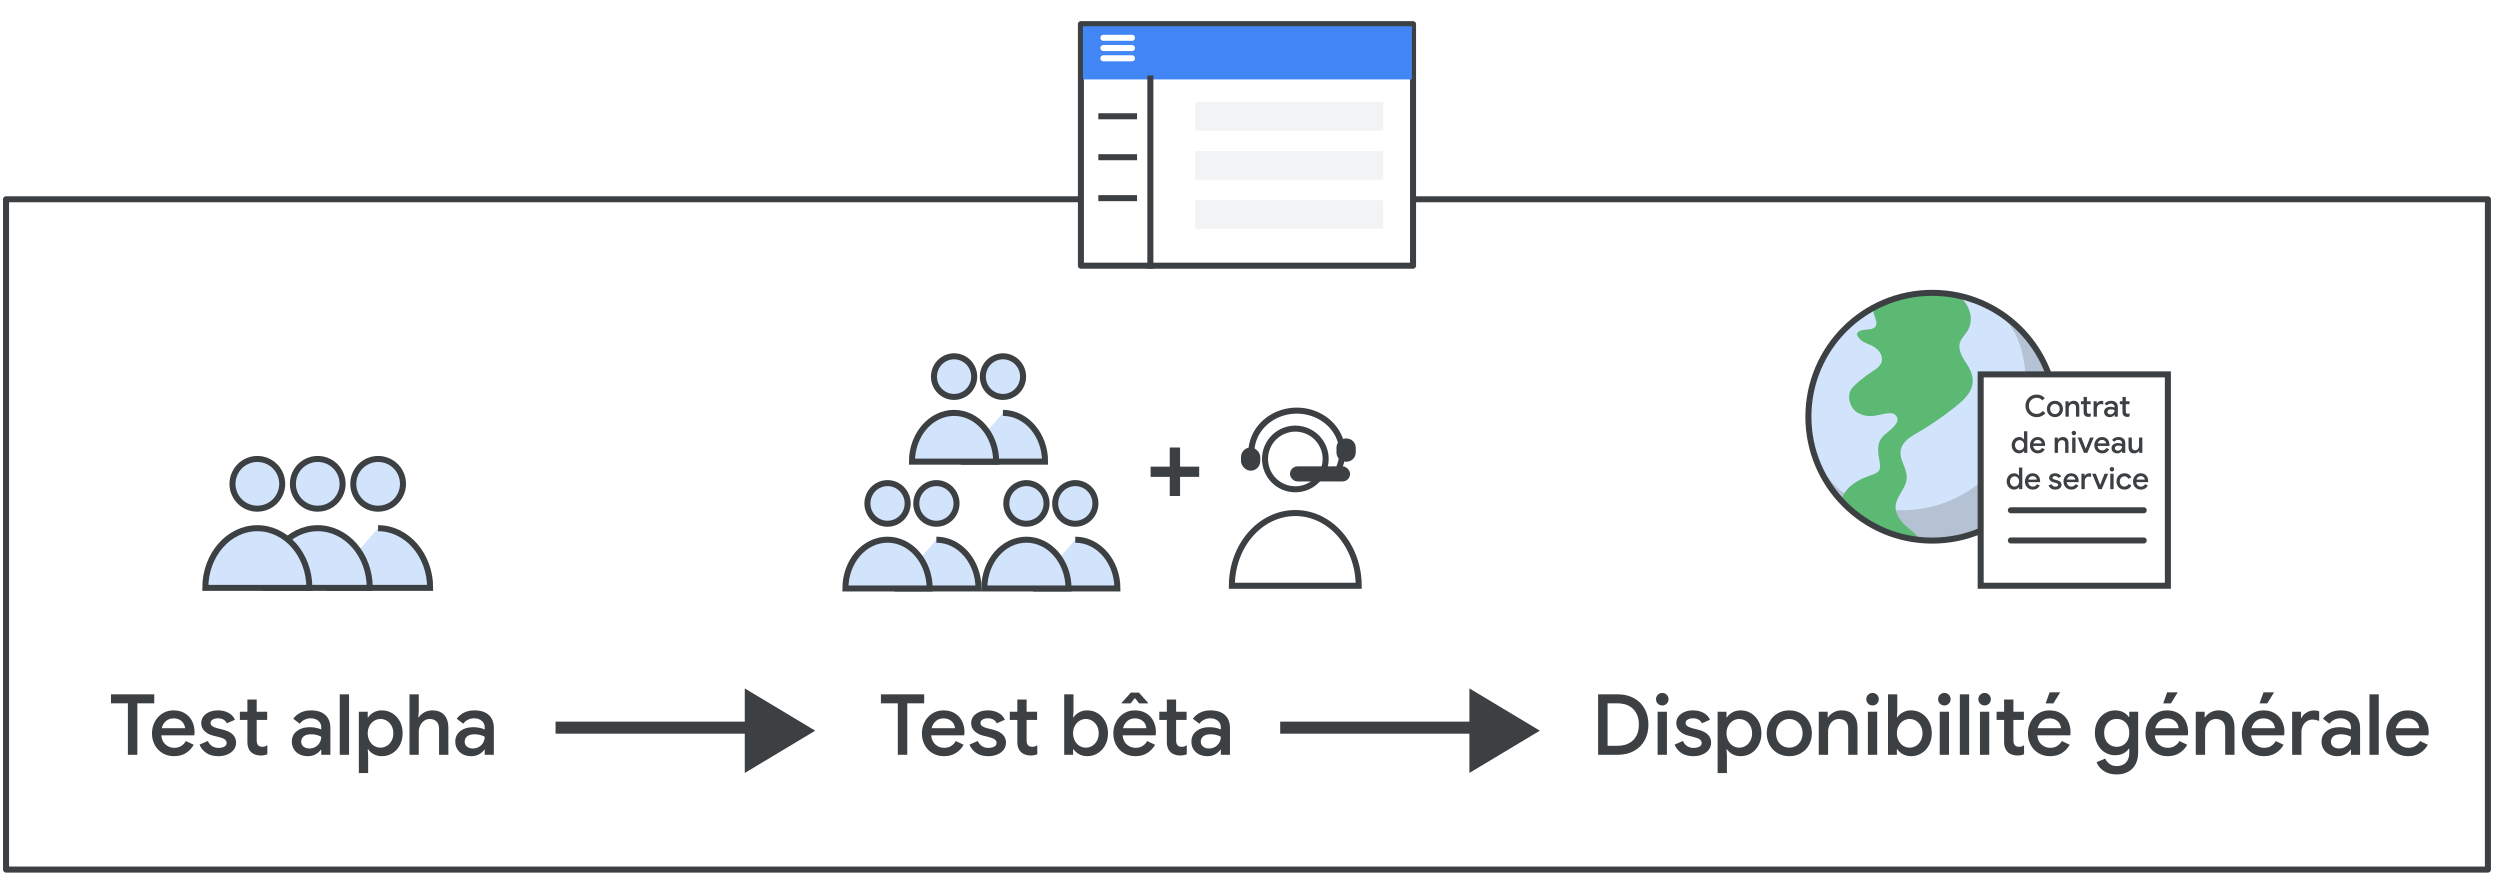 <?xml version="1.0" encoding="UTF-8"?>
<svg width="414px" height="146px" viewBox="0 0 414 146" version="1.1" xmlns="http://www.w3.org/2000/svg" xmlns:xlink="http://www.w3.org/1999/xlink">
    <title>feature-release-phases-editable-text-copy</title>
    <defs>
        <filter x="-15.5%" y="-21.2%" width="130.9%" height="142.5%" filterUnits="objectBoundingBox" id="filter-1">
            <feOffset dx="0" dy="1" in="SourceAlpha" result="shadowOffsetOuter1"></feOffset>
            <feGaussianBlur stdDeviation="1.5" in="shadowOffsetOuter1" result="shadowBlurOuter1"></feGaussianBlur>
            <feColorMatrix values="0 0 0 0 0   0 0 0 0 0   0 0 0 0 0  0 0 0 0.5 0" type="matrix" in="shadowBlurOuter1" result="shadowMatrixOuter1"></feColorMatrix>
            <feMerge>
                <feMergeNode in="shadowMatrixOuter1"></feMergeNode>
                <feMergeNode in="SourceGraphic"></feMergeNode>
            </feMerge>
        </filter>
    </defs>
    <g id="feature-release-phases-editable-text-copy" stroke="none" stroke-width="1" fill="none" fill-rule="evenodd">
        <rect id="Rectangle" stroke="#3C4043" fill="#FFFFFF" stroke-linejoin="round" x="1" y="33" width="411" height="111"></rect>
        <g id="Group-11" transform="translate(93, 114)">
            <g id="Group-3" transform="translate(-0, 0)">
                <line x1="3.94514668e-16" y1="6.5" x2="33.444" y2="6.5" id="Line-5" stroke="#3C4043" stroke-width="2" stroke-linecap="square"></line>
                <polygon id="Triangle" fill="#3C4043" points="30.333 0 42 7 30.333 14"></polygon>
            </g>
            <line x1="120" y1="6.5" x2="153.444" y2="6.5" id="Line-5" stroke="#3C4043" stroke-width="2" stroke-linecap="square"></line>
            <polygon id="Triangle" fill="#3C4043" points="150.333 0 162 7 150.333 14"></polygon>
        </g>
        <g id="Group-12" transform="translate(34, 76)" fill="#D2E3FC" fill-rule="nonzero" stroke="#3C4043">
            <g id="Icons/users" transform="translate(10, 0)">
                <path d="M8.62,8.24 C10.287,8.24 11.79,7.235 12.427,5.694 C13.064,4.154 12.71,2.381 11.53,1.203 C10.349,0.026 8.576,-0.324 7.036,0.317 C5.497,0.957 4.496,2.463 4.5,4.13 C4.5,5.222 4.934,6.269 5.707,7.04 C6.48,7.811 7.528,8.243 8.62,8.24 Z" id="Path" stroke-linecap="round" stroke-linejoin="round"></path>
                <path d="M18.62,8.24 C20.287,8.24 21.79,7.235 22.427,5.694 C23.064,4.154 22.71,2.381 21.53,1.203 C20.349,0.026 18.576,-0.324 17.036,0.317 C15.497,0.957 14.496,2.463 14.5,4.13 C14.5,5.222 14.934,6.269 15.707,7.04 C16.48,7.811 17.528,8.243 18.62,8.24 Z" id="Path" stroke-linecap="round" stroke-linejoin="round"></path>
                <path d="M18.62,11.47 C16.217,11.47 14.044,12.599 12.48,14.418 C10.947,16.202 10,18.651 10,21.35 C12.227,21.35 13.897,21.35 15.01,21.35 C17.726,21.35 21.799,21.35 27.23,21.35" id="Path" transform="translate(18.615, 16.41) scale(-1, 1) translate(-18.615, -16.41) "></path>
                <path d="M8.62,11.47 C3.86,11.47 0,15.9 0,21.35 L17.23,21.35 C17.23,15.9 13.37,11.47 8.62,11.47 Z" id="Path"></path>
            </g>
            <g id="Group-7">
                <path d="M8.62,8.24 C10.287,8.24 11.79,7.235 12.427,5.694 C13.064,4.154 12.71,2.381 11.53,1.203 C10.349,0.026 8.576,-0.324 7.036,0.317 C5.497,0.957 4.496,2.463 4.5,4.13 C4.5,5.222 4.934,6.269 5.707,7.04 C6.48,7.811 7.528,8.243 8.62,8.24 Z" id="Path" stroke-linecap="round" stroke-linejoin="round"></path>
                <path d="M8.62,11.47 C3.86,11.47 0,15.9 0,21.35 L17.23,21.35 C17.23,15.9 13.37,11.47 8.62,11.47 Z" id="Path"></path>
            </g>
        </g>
        <g id="Group-9" transform="translate(204, 68)">
            <path d="M10.506,13.024 C12.538,13.024 14.37,11.799 15.146,9.922 C15.923,8.044 15.491,5.883 14.052,4.449 C12.614,3.014 10.452,2.587 8.576,3.368 C6.7,4.149 5.48,5.983 5.485,8.015 C5.485,9.346 6.014,10.622 6.956,11.561 C7.898,12.501 9.175,13.027 10.506,13.024 Z" id="Path" stroke="#3C4043" stroke-linecap="round" stroke-linejoin="round" fill-rule="nonzero"></path>
            <path d="M10.506,16.96 C4.705,16.96 0,22.358 0,29 L21,29 C21,22.358 16.295,16.96 10.506,16.96 Z" id="Path" stroke="#3C4043" fill-rule="nonzero"></path>
            <g id="Group-2" transform="translate(1.506, 0)">
                <path d="M16.205,9.565 C17.369,6.977 16.722,3.999 14.564,2.021 C12.407,0.043 9.166,-0.545 6.353,0.532 C3.54,1.608 1.711,4.137 1.718,6.937" id="Path-Copy" stroke="#3C4043" stroke-linecap="round" stroke-linejoin="round" fill-rule="nonzero"></path>
                <rect id="Rectangle" fill="#3C4043" x="0" y="6.105" width="3.195" height="3.845" rx="1.598"></rect>
                <path d="M17.34,4.614 L17.476,4.614 C18.321,4.614 19.006,5.299 19.006,6.144 L19.006,6.928 C19.006,7.773 18.321,8.458 17.476,8.458 L17.34,8.458 C16.495,8.458 15.81,7.773 15.81,6.928 L15.81,6.144 C15.81,5.299 16.495,4.614 17.34,4.614 Z" id="Combined-Shape" fill="#3C4043"></path>
                <rect id="Rectangle" fill="#3C4043" x="8.116" y="9.227" width="9.953" height="2.5" rx="1.25"></rect>
            </g>
        </g>
        <polygon id="+" fill="#3C4043" fill-rule="nonzero" points="195.419 82.136 195.419 78.968 198.587 78.968 198.587 77.276 195.419 77.276 195.419 74.108 193.709 74.108 193.709 77.276 190.541 77.276 190.541 78.968 193.709 78.968 193.709 82.136"></polygon>
        <g id="Group-4" transform="translate(140, 59)" fill="#D2E3FC" fill-rule="nonzero" stroke="#3C4043">
            <g id="Icons/users" transform="translate(0, 21)">
                <path d="M6.977,6.734 C8.327,6.734 9.543,5.913 10.059,4.654 C10.575,3.395 10.288,1.946 9.333,0.983 C8.377,0.021 6.941,-0.265 5.695,0.259 C4.45,0.783 3.639,2.013 3.642,3.375 C3.642,4.268 3.994,5.123 4.62,5.754 C5.245,6.384 6.094,6.737 6.977,6.734 Z" id="Path" stroke-linecap="round" stroke-linejoin="round"></path>
                <path d="M15.072,6.734 C16.421,6.734 17.638,5.913 18.153,4.654 C18.669,3.395 18.382,1.946 17.427,0.983 C16.471,0.021 15.036,-0.265 13.79,0.259 C12.544,0.783 11.733,2.013 11.737,3.375 C11.737,4.268 12.088,5.123 12.714,5.754 C13.34,6.384 14.188,6.737 15.072,6.734 Z" id="Path" stroke-linecap="round" stroke-linejoin="round"></path>
                <path d="M15.072,9.374 C13.127,9.374 11.367,10.297 10.102,11.784 C8.861,13.242 8.094,15.243 8.094,17.449 C9.897,17.449 11.248,17.449 12.15,17.449 C14.348,17.449 17.645,17.449 22.041,17.449" id="Path" transform="translate(15.068, 13.412) scale(-1, 1) translate(-15.068, -13.412) "></path>
                <path d="M6.977,9.374 C3.124,9.374 0,12.995 0,17.449 L13.947,17.449 C13.947,12.995 10.822,9.374 6.977,9.374 Z" id="Path"></path>
            </g>
            <g id="Icons/users" transform="translate(11.02, 0)">
                <path d="M6.977,6.734 C8.327,6.734 9.543,5.913 10.059,4.654 C10.575,3.395 10.288,1.946 9.333,0.983 C8.377,0.021 6.941,-0.265 5.695,0.259 C4.45,0.783 3.639,2.013 3.642,3.375 C3.642,4.268 3.994,5.123 4.62,5.754 C5.245,6.384 6.094,6.737 6.977,6.734 Z" id="Path" stroke-linecap="round" stroke-linejoin="round"></path>
                <path d="M15.072,6.734 C16.421,6.734 17.638,5.913 18.153,4.654 C18.669,3.395 18.382,1.946 17.427,0.983 C16.471,0.021 15.036,-0.265 13.79,0.259 C12.544,0.783 11.733,2.013 11.737,3.375 C11.737,4.268 12.088,5.123 12.714,5.754 C13.34,6.384 14.188,6.737 15.072,6.734 Z" id="Path" stroke-linecap="round" stroke-linejoin="round"></path>
                <path d="M15.072,9.374 C13.127,9.374 11.367,10.297 10.102,11.784 C8.861,13.242 8.094,15.243 8.094,17.449 C9.897,17.449 11.248,17.449 12.15,17.449 C14.348,17.449 17.645,17.449 22.041,17.449" id="Path" transform="translate(15.068, 13.412) scale(-1, 1) translate(-15.068, -13.412) "></path>
                <path d="M6.977,9.374 C3.124,9.374 0,12.995 0,17.449 L13.947,17.449 C13.947,12.995 10.822,9.374 6.977,9.374 Z" id="Path"></path>
            </g>
            <g id="Icons/users" transform="translate(23, 21)">
                <path d="M6.977,6.734 C8.327,6.734 9.543,5.913 10.059,4.654 C10.575,3.395 10.288,1.946 9.333,0.983 C8.377,0.021 6.941,-0.265 5.695,0.259 C4.45,0.783 3.639,2.013 3.642,3.375 C3.642,4.268 3.994,5.123 4.62,5.754 C5.245,6.384 6.094,6.737 6.977,6.734 Z" id="Path" stroke-linecap="round" stroke-linejoin="round"></path>
                <path d="M15.072,6.734 C16.421,6.734 17.638,5.913 18.153,4.654 C18.669,3.395 18.382,1.946 17.427,0.983 C16.471,0.021 15.036,-0.265 13.79,0.259 C12.544,0.783 11.733,2.013 11.737,3.375 C11.737,4.268 12.088,5.123 12.714,5.754 C13.34,6.384 14.188,6.737 15.072,6.734 Z" id="Path" stroke-linecap="round" stroke-linejoin="round"></path>
                <path d="M15.072,9.374 C13.127,9.374 11.367,10.297 10.102,11.784 C8.861,13.242 8.094,15.243 8.094,17.449 C9.897,17.449 11.248,17.449 12.15,17.449 C14.348,17.449 17.645,17.449 22.041,17.449" id="Path" transform="translate(15.068, 13.412) scale(-1, 1) translate(-15.068, -13.412) "></path>
                <path d="M6.977,9.374 C3.124,9.374 0,12.995 0,17.449 L13.947,17.449 C13.947,12.995 10.822,9.374 6.977,9.374 Z" id="Path"></path>
            </g>
        </g>
        <g id="Objects/globe-color" transform="translate(299.469, 48.477)">
            <circle id="b19f0c56-98a6-4c84-a23d-f735f0899e0f" fill="#B4C2D3" fill-rule="nonzero" cx="20.514" cy="20.532" r="20.514"></circle>
            <path d="M36.01,15.48 C36.019,20.933 33.857,26.164 30.002,30.02 C26.146,33.875 20.914,36.037 15.462,36.028 C4.13,36.028 -0.58,27.665 0.102,17.767 C0.478,12.238 7.202,0.359 18.534,0.018 C29.866,-0.323 36.01,4.148 36.01,15.48 Z" id="a152a438-d537-447e-9e36-98e374543736" fill="#D2E3FC" fill-rule="nonzero"></path>
            <path d="M5.598,34.663 C5.256,33.707 6.519,32.478 6.792,32.171 C7.621,31.437 8.583,30.869 9.625,30.498 C10.206,30.225 11.093,30.089 11.605,29.577 C12.117,29.065 11.742,27.802 11.605,26.88 C11.434,25.344 11.605,24.32 12.834,23.331 C14.063,22.341 15.564,21.146 14.267,20.122 C13.551,19.61 11.571,20.361 10.752,20.395 C9.787,20.506 8.814,20.289 7.987,19.781 C6.997,19.064 6.451,17.528 6.895,16.368 C7.065,15.856 7.509,15.446 8.397,14.661 C9.213,13.986 10.068,13.359 10.957,12.784 C11.447,12.512 11.841,12.095 12.083,11.589 C12.527,10.258 11.434,9.166 10.342,8.688 C9.25,8.21 8.943,8.142 8.465,7.596 C7.987,7.049 7.953,6.776 8.26,6.469 L8.567,6.298 C9.625,5.889 11.332,6.435 11.264,4.899 C11.264,4.524 10.342,2.544 10.82,2.339 C11.946,1.861 13.107,1.349 14.302,0.974 L15.735,0.564 L17.271,0.257 L18.705,0.086 C19.49,0.018 20.138,0.018 20.514,0.018 L22.05,0.086 C22.485,0.1 22.918,0.146 23.347,0.223 L24.166,0.325 C26.453,1.076 27.647,4.216 26.385,6.264 C25.975,6.947 25.326,7.493 25.087,8.278 C24.849,9.063 25.156,9.985 25.565,10.736 C25.975,11.487 26.555,12.169 26.862,12.954 C28.057,15.753 26.043,17.562 24.029,19.132 C22.016,20.702 20.821,21.487 19.148,22.546 C17.476,23.604 14.438,24.696 15.462,27.7 C15.803,28.689 16.35,29.679 16.281,30.737 C16.179,32.444 14.472,33.741 14.438,35.448 C14.404,36.574 15.121,37.598 15.94,38.417 C16.759,39.236 18.09,39.987 18.261,40.943 C17.851,41.045 17.373,40.841 16.964,40.772 L15.257,40.397 L14.199,40.09 C13.653,39.916 13.118,39.711 12.595,39.475 L11.4,38.929 L9.864,38.11 L8.636,37.291 L7.782,36.642 C7.646,36.54 7.304,36.267 6.792,35.789 C6.357,35.456 5.956,35.078 5.598,34.663 Z" id="Path" fill="#5BB974" fill-rule="nonzero"></path>
            <path d="M40.584,16.197 C39.867,15.105 37.478,16.368 36.829,16.982 C35.998,17.827 35.429,18.893 35.191,20.054 C35.027,20.63 34.98,21.234 35.054,21.829 C35.396,23.843 37.239,25.242 37.648,27.29 C37.693,27.492 37.705,27.699 37.682,27.904 C37.581,28.383 37.249,28.78 36.795,28.963 C35.771,29.475 34.576,29.475 33.552,30.055 C32.563,30.614 31.793,31.492 31.368,32.546 C30.911,33.672 30.804,34.909 31.061,36.096 C31.334,37.257 31.47,38.042 32.528,37.223 L33.074,36.745 L33.484,36.472 L34.133,35.891 C34.361,35.713 34.578,35.519 34.781,35.311 L35.396,34.697 L35.942,34.117 L36.556,33.366 L37.102,32.683 C37.375,32.308 37.58,31.966 37.717,31.761 C37.958,31.413 38.174,31.048 38.365,30.669 C38.565,30.349 38.747,30.019 38.911,29.679 C39.101,29.325 39.272,28.96 39.423,28.587 L39.833,27.529 C39.935,27.29 40.038,26.915 40.174,26.471 C40.295,26.112 40.397,25.748 40.481,25.379 L40.72,24.286 C40.754,24.013 40.823,23.638 40.891,23.194 C40.959,22.75 40.959,22.614 40.993,22.17 C41.027,21.726 41.027,21.351 41.062,21.01 L41.062,20.088 C41.027,19.678 41.027,19.337 40.993,19.098 C40.993,18.801 40.97,18.504 40.925,18.211 C40.91,18.062 40.887,17.914 40.857,17.767 C40.845,17.514 40.811,17.263 40.754,17.016 C40.711,16.74 40.654,16.467 40.584,16.197 Z" id="Path" fill="#5BB974" fill-rule="nonzero"></path>
            <circle id="b1edb28b-9013-4275-896e-6845e6a3feef" stroke="#3C4043" cx="20.514" cy="20.532" r="20.514"></circle>
        </g>
        <g id="Group-10" transform="translate(328, 62)" stroke="#3C4043">
            <g id="Group-8" fill="#FFFFFF">
                <rect id="Rectangle" x="0" y="0" width="31" height="35"></rect>
            </g>
            <line x1="5" y1="22.5" x2="27" y2="22.5" id="Line-4" stroke-linecap="round" stroke-linejoin="round"></line>
            <line x1="5" y1="27.5" x2="27" y2="27.5" id="Line-4" stroke-linecap="round" stroke-linejoin="round"></line>
        </g>
        <g id="Group-7-Copy" filter="url(#filter-1)" transform="translate(179, 3)">
            <g id="Group-6">
                <rect id="Rectangle" stroke="#3C4043" fill="#FFFFFF" stroke-linejoin="round" x="0" y="0" width="55" height="40"></rect>
                <g id="Group-5" transform="translate(0.338, 0.339)">
                    <line x1="3.044" y1="14.915" x2="8.457" y2="14.915" id="Line-2" stroke="#3C4043" stroke-linecap="square"></line>
                    <line x1="3.044" y1="21.695" x2="8.457" y2="21.695" id="Line-2" stroke="#3C4043" stroke-linecap="square"></line>
                    <line x1="3.044" y1="28.475" x2="8.457" y2="28.475" id="Line-2" stroke="#3C4043" stroke-linecap="square"></line>
                    <rect id="Rectangle" fill="#4285F4" x="0" y="0" width="54.462" height="8.814"></rect>
                    <rect id="Rectangle" fill="#F1F3F4" x="18.605" y="12.542" width="31.121" height="4.746"></rect>
                    <rect id="Rectangle" fill="#F1F3F4" x="18.605" y="20.678" width="31.121" height="4.746"></rect>
                    <rect id="Rectangle" fill="#F1F3F4" x="18.605" y="28.814" width="31.121" height="4.746"></rect>
                    <g id="UI/menu-light-grey" transform="translate(3.383, 1.584)" stroke="#FFFFFF" stroke-linecap="round" stroke-linejoin="round">
                        <line x1="7.33511115e-17" y1="0.339" x2="4.736" y2="0.339" id="Line"></line>
                        <line x1="7.33511115e-17" y1="2.034" x2="4.736" y2="2.034" id="Line"></line>
                        <line x1="7.33511115e-17" y1="3.729" x2="4.736" y2="3.729" id="Line"></line>
                    </g>
                </g>
            </g>
            <line x1="11.5" y1="9" x2="11.5" y2="40" id="Line" stroke="#3C4043" stroke-linecap="square"></line>
        </g>
        <path d="M22.746,125 L22.746,116.474 L25.546,116.474 L25.546,114.976 L18.378,114.976 L18.378,116.474 L21.178,116.474 L21.178,125 L22.746,125 Z M28.82,125.224 C29.576,125.224 30.225,125.056 30.766,124.72 C31.307,124.384 31.746,123.922 32.082,123.334 L32.082,123.334 L30.78,122.718 C30.584,123.063 30.325,123.336 30.003,123.537 C29.681,123.738 29.301,123.838 28.862,123.838 C28.311,123.838 27.828,123.658 27.413,123.299 C26.998,122.94 26.762,122.429 26.706,121.766 L26.706,121.766 L32.18,121.766 C32.208,121.57 32.222,121.407 32.222,121.276 C32.222,120.585 32.084,119.965 31.809,119.414 C31.534,118.863 31.132,118.429 30.605,118.112 C30.078,117.795 29.455,117.636 28.736,117.636 C28.045,117.636 27.429,117.809 26.888,118.154 C26.347,118.499 25.924,118.964 25.621,119.547 C25.318,120.13 25.166,120.763 25.166,121.444 C25.166,122.163 25.322,122.809 25.635,123.383 C25.948,123.957 26.382,124.407 26.937,124.734 C27.492,125.061 28.12,125.224 28.82,125.224 Z M30.654,120.59 L26.776,120.59 C26.907,120.095 27.142,119.701 27.483,119.407 C27.824,119.113 28.241,118.966 28.736,118.966 C29.147,118.966 29.494,119.05 29.779,119.218 C30.064,119.386 30.276,119.594 30.416,119.841 C30.556,120.088 30.635,120.338 30.654,120.59 L30.654,120.59 Z M36.168,125.224 C36.709,125.224 37.204,125.131 37.652,124.944 C38.1,124.757 38.452,124.494 38.709,124.153 C38.965,123.812 39.094,123.418 39.094,122.97 C39.094,122.447 38.914,122.006 38.555,121.647 C38.195,121.288 37.666,121.019 36.966,120.842 L36.966,120.842 L35.916,120.576 C35.57,120.483 35.309,120.368 35.132,120.233 C34.954,120.098 34.866,119.923 34.866,119.708 C34.866,119.484 34.982,119.302 35.216,119.162 C35.449,119.022 35.738,118.952 36.084,118.952 C36.802,118.952 37.297,119.227 37.568,119.778 L37.568,119.778 L38.912,119.19 C38.688,118.686 38.324,118.301 37.82,118.035 C37.316,117.769 36.732,117.636 36.07,117.636 C35.575,117.636 35.118,117.722 34.698,117.895 C34.278,118.068 33.944,118.313 33.697,118.63 C33.449,118.947 33.326,119.316 33.326,119.736 C33.326,120.277 33.512,120.725 33.886,121.08 C34.259,121.435 34.73,121.682 35.3,121.822 L35.3,121.822 L36.154,122.032 C36.62,122.144 36.966,122.275 37.19,122.424 C37.414,122.573 37.526,122.779 37.526,123.04 C37.526,123.311 37.395,123.514 37.134,123.649 C36.872,123.784 36.55,123.852 36.168,123.852 C35.776,123.852 35.428,123.754 35.125,123.558 C34.821,123.362 34.586,123.077 34.418,122.704 L34.418,122.704 L33.046,123.306 C33.26,123.866 33.629,124.326 34.152,124.685 C34.674,125.044 35.346,125.224 36.168,125.224 Z M43.152,125.112 C43.59,125.112 43.964,125.042 44.272,124.902 L44.272,124.902 L44.272,123.404 C44.132,123.497 44.001,123.565 43.88,123.607 C43.758,123.649 43.618,123.67 43.46,123.67 C43.114,123.67 42.872,123.577 42.732,123.39 C42.582,123.231 42.508,122.961 42.508,122.578 L42.508,122.578 L42.508,119.218 L44.244,119.218 L44.244,117.86 L42.508,117.86 L42.508,115.844 L40.968,115.844 L40.968,117.86 L39.722,117.86 L39.722,119.218 L40.968,119.218 L40.968,122.914 C40.968,123.605 41.168,124.151 41.57,124.552 C41.747,124.72 41.976,124.855 42.256,124.958 C42.536,125.061 42.834,125.112 43.152,125.112 Z M50.973,125.224 C51.459,125.224 51.888,125.121 52.261,124.916 C52.635,124.711 52.924,124.454 53.129,124.146 L53.129,124.146 L53.199,124.146 L53.199,125 L54.711,125 L54.711,120.548 C54.711,119.624 54.431,118.908 53.871,118.399 C53.311,117.89 52.513,117.636 51.477,117.636 C50.861,117.636 50.301,117.757 49.797,118 C49.293,118.243 48.883,118.583 48.565,119.022 L48.565,119.022 L49.643,119.848 C49.839,119.568 50.098,119.349 50.42,119.19 C50.742,119.031 51.085,118.952 51.449,118.952 C51.963,118.952 52.383,119.09 52.709,119.365 C53.036,119.64 53.199,119.997 53.199,120.436 L53.199,120.436 L53.199,120.8 C53.003,120.707 52.737,120.62 52.401,120.541 C52.065,120.462 51.687,120.422 51.267,120.422 C50.418,120.422 49.716,120.637 49.16,121.066 C48.605,121.495 48.327,122.079 48.327,122.816 C48.327,123.283 48.439,123.7 48.663,124.069 C48.887,124.438 49.2,124.722 49.601,124.923 C50.003,125.124 50.46,125.224 50.973,125.224 Z M51.239,123.95 C50.838,123.95 50.511,123.845 50.259,123.635 C50.007,123.425 49.881,123.157 49.881,122.83 C49.881,122.466 50.017,122.17 50.287,121.941 C50.558,121.712 50.983,121.598 51.561,121.598 C51.869,121.598 52.166,121.635 52.45,121.71 C52.735,121.785 52.985,121.883 53.199,122.004 C53.199,122.349 53.115,122.671 52.947,122.97 C52.779,123.269 52.546,123.507 52.247,123.684 C51.949,123.861 51.613,123.95 51.239,123.95 Z M57.803,125 L57.803,114.976 L56.263,114.976 L56.263,125 L57.803,125 Z M60.965,128.024 L60.965,125.07 L60.895,124.076 L60.965,124.076 C61.17,124.393 61.474,124.664 61.875,124.888 C62.276,125.112 62.729,125.224 63.233,125.224 C63.877,125.224 64.46,125.061 64.983,124.734 C65.506,124.407 65.919,123.957 66.222,123.383 C66.525,122.809 66.677,122.158 66.677,121.43 C66.677,120.702 66.525,120.051 66.222,119.477 C65.919,118.903 65.506,118.453 64.983,118.126 C64.46,117.799 63.877,117.636 63.233,117.636 C62.729,117.636 62.276,117.748 61.875,117.972 C61.474,118.196 61.17,118.471 60.965,118.798 L60.965,118.798 L60.895,118.798 L60.895,117.86 L59.425,117.86 L59.425,128.024 L60.965,128.024 Z M63.009,123.81 C62.636,123.81 62.288,123.712 61.966,123.516 C61.644,123.32 61.385,123.04 61.189,122.676 C60.993,122.312 60.895,121.897 60.895,121.43 C60.895,120.963 60.993,120.55 61.189,120.191 C61.385,119.832 61.644,119.554 61.966,119.358 C62.288,119.162 62.636,119.064 63.009,119.064 C63.382,119.064 63.732,119.162 64.059,119.358 C64.386,119.554 64.647,119.832 64.843,120.191 C65.039,120.55 65.137,120.963 65.137,121.43 C65.137,121.897 65.039,122.312 64.843,122.676 C64.647,123.04 64.386,123.32 64.059,123.516 C63.732,123.712 63.382,123.81 63.009,123.81 Z M69.349,125 L69.349,121.164 C69.349,120.8 69.428,120.457 69.587,120.135 C69.745,119.813 69.962,119.554 70.238,119.358 C70.513,119.162 70.823,119.064 71.169,119.064 C71.626,119.064 71.997,119.199 72.282,119.47 C72.566,119.741 72.709,120.147 72.709,120.688 L72.709,120.688 L72.709,125 L74.249,125 L74.249,120.478 C74.249,119.601 74.02,118.908 73.563,118.399 C73.105,117.89 72.443,117.636 71.575,117.636 C71.108,117.636 70.672,117.746 70.266,117.965 C69.86,118.184 69.554,118.462 69.349,118.798 L69.349,118.798 L69.279,118.798 L69.349,117.706 L69.349,114.976 L67.809,114.976 L67.809,125 L69.349,125 Z M78.041,125.224 C78.526,125.224 78.955,125.121 79.329,124.916 C79.702,124.711 79.991,124.454 80.197,124.146 L80.197,124.146 L80.267,124.146 L80.267,125 L81.779,125 L81.779,120.548 C81.779,119.624 81.499,118.908 80.939,118.399 C80.379,117.89 79.581,117.636 78.545,117.636 C77.929,117.636 77.369,117.757 76.865,118 C76.361,118.243 75.95,118.583 75.633,119.022 L75.633,119.022 L76.711,119.848 C76.907,119.568 77.166,119.349 77.488,119.19 C77.81,119.031 78.153,118.952 78.517,118.952 C79.03,118.952 79.45,119.09 79.777,119.365 C80.103,119.64 80.267,119.997 80.267,120.436 L80.267,120.436 L80.267,120.8 C80.071,120.707 79.805,120.62 79.469,120.541 C79.133,120.462 78.755,120.422 78.335,120.422 C77.485,120.422 76.783,120.637 76.228,121.066 C75.672,121.495 75.395,122.079 75.395,122.816 C75.395,123.283 75.507,123.7 75.731,124.069 C75.955,124.438 76.267,124.722 76.669,124.923 C77.07,125.124 77.527,125.224 78.041,125.224 Z M78.307,123.95 C77.905,123.95 77.579,123.845 77.327,123.635 C77.075,123.425 76.949,123.157 76.949,122.83 C76.949,122.466 77.084,122.17 77.355,121.941 C77.625,121.712 78.05,121.598 78.629,121.598 C78.937,121.598 79.233,121.635 79.518,121.71 C79.802,121.785 80.052,121.883 80.267,122.004 C80.267,122.349 80.183,122.671 80.015,122.97 C79.847,123.269 79.613,123.507 79.315,123.684 C79.016,123.861 78.68,123.95 78.307,123.95 Z" id="Testalpha" fill="#3C4043" fill-rule="nonzero"></path>
        <path d="M150.246,125 L150.246,116.474 L153.046,116.474 L153.046,114.976 L145.878,114.976 L145.878,116.474 L148.678,116.474 L148.678,125 L150.246,125 Z M156.32,125.224 C157.076,125.224 157.725,125.056 158.266,124.72 C158.807,124.384 159.246,123.922 159.582,123.334 L159.582,123.334 L158.28,122.718 C158.084,123.063 157.825,123.336 157.503,123.537 C157.181,123.738 156.801,123.838 156.362,123.838 C155.811,123.838 155.328,123.658 154.913,123.299 C154.498,122.94 154.262,122.429 154.206,121.766 L154.206,121.766 L159.68,121.766 C159.708,121.57 159.722,121.407 159.722,121.276 C159.722,120.585 159.584,119.965 159.309,119.414 C159.034,118.863 158.632,118.429 158.105,118.112 C157.578,117.795 156.955,117.636 156.236,117.636 C155.545,117.636 154.929,117.809 154.388,118.154 C153.847,118.499 153.424,118.964 153.121,119.547 C152.818,120.13 152.666,120.763 152.666,121.444 C152.666,122.163 152.822,122.809 153.135,123.383 C153.448,123.957 153.882,124.407 154.437,124.734 C154.992,125.061 155.62,125.224 156.32,125.224 Z M158.154,120.59 L154.276,120.59 C154.407,120.095 154.642,119.701 154.983,119.407 C155.324,119.113 155.741,118.966 156.236,118.966 C156.647,118.966 156.994,119.05 157.279,119.218 C157.564,119.386 157.776,119.594 157.916,119.841 C158.056,120.088 158.135,120.338 158.154,120.59 L158.154,120.59 Z M163.668,125.224 C164.209,125.224 164.704,125.131 165.152,124.944 C165.6,124.757 165.952,124.494 166.209,124.153 C166.465,123.812 166.594,123.418 166.594,122.97 C166.594,122.447 166.414,122.006 166.055,121.647 C165.695,121.288 165.166,121.019 164.466,120.842 L164.466,120.842 L163.416,120.576 C163.07,120.483 162.809,120.368 162.632,120.233 C162.454,120.098 162.366,119.923 162.366,119.708 C162.366,119.484 162.482,119.302 162.716,119.162 C162.949,119.022 163.238,118.952 163.584,118.952 C164.302,118.952 164.797,119.227 165.068,119.778 L165.068,119.778 L166.412,119.19 C166.188,118.686 165.824,118.301 165.32,118.035 C164.816,117.769 164.232,117.636 163.57,117.636 C163.075,117.636 162.618,117.722 162.198,117.895 C161.778,118.068 161.444,118.313 161.197,118.63 C160.949,118.947 160.826,119.316 160.826,119.736 C160.826,120.277 161.012,120.725 161.386,121.08 C161.759,121.435 162.23,121.682 162.8,121.822 L162.8,121.822 L163.654,122.032 C164.12,122.144 164.466,122.275 164.69,122.424 C164.914,122.573 165.026,122.779 165.026,123.04 C165.026,123.311 164.895,123.514 164.634,123.649 C164.372,123.784 164.05,123.852 163.668,123.852 C163.276,123.852 162.928,123.754 162.625,123.558 C162.321,123.362 162.086,123.077 161.918,122.704 L161.918,122.704 L160.546,123.306 C160.76,123.866 161.129,124.326 161.652,124.685 C162.174,125.044 162.846,125.224 163.668,125.224 Z M170.652,125.112 C171.09,125.112 171.464,125.042 171.772,124.902 L171.772,124.902 L171.772,123.404 C171.632,123.497 171.501,123.565 171.38,123.607 C171.258,123.649 171.118,123.67 170.96,123.67 C170.614,123.67 170.372,123.577 170.232,123.39 C170.082,123.231 170.008,122.961 170.008,122.578 L170.008,122.578 L170.008,119.218 L171.744,119.218 L171.744,117.86 L170.008,117.86 L170.008,115.844 L168.468,115.844 L168.468,117.86 L167.222,117.86 L167.222,119.218 L168.468,119.218 L168.468,122.914 C168.468,123.605 168.668,124.151 169.07,124.552 C169.247,124.72 169.476,124.855 169.756,124.958 C170.036,125.061 170.334,125.112 170.652,125.112 Z M180.041,125.224 C180.685,125.224 181.269,125.061 181.791,124.734 C182.314,124.407 182.727,123.957 183.03,123.383 C183.334,122.809 183.485,122.158 183.485,121.43 C183.485,120.702 183.334,120.051 183.03,119.477 C182.727,118.903 182.314,118.453 181.791,118.126 C181.269,117.799 180.685,117.636 180.041,117.636 C179.537,117.636 179.085,117.748 178.683,117.972 C178.282,118.196 177.979,118.471 177.773,118.798 L177.773,118.798 L177.703,118.798 L177.773,117.79 L177.773,114.976 L176.233,114.976 L176.233,125 L177.703,125 L177.703,124.076 L177.773,124.076 C177.979,124.393 178.282,124.664 178.683,124.888 C179.085,125.112 179.537,125.224 180.041,125.224 Z M179.817,123.81 C179.444,123.81 179.096,123.712 178.774,123.516 C178.452,123.32 178.193,123.04 177.997,122.676 C177.801,122.312 177.703,121.897 177.703,121.43 C177.703,120.963 177.801,120.55 177.997,120.191 C178.193,119.832 178.452,119.554 178.774,119.358 C179.096,119.162 179.444,119.064 179.817,119.064 C180.191,119.064 180.541,119.162 180.867,119.358 C181.194,119.554 181.455,119.832 181.651,120.191 C181.847,120.55 181.945,120.963 181.945,121.43 C181.945,121.897 181.847,122.312 181.651,122.676 C181.455,123.04 181.194,123.32 180.867,123.516 C180.541,123.712 180.191,123.81 179.817,123.81 Z M187.235,116.488 L187.865,115.662 L188.005,115.662 L188.635,116.488 L190.119,116.488 L190.119,116.39 L188.607,114.696 L187.263,114.696 L185.751,116.39 L185.751,116.488 L187.235,116.488 Z M188.019,125.224 C188.775,125.224 189.424,125.056 189.965,124.72 C190.506,124.384 190.945,123.922 191.281,123.334 L191.281,123.334 L189.979,122.718 C189.783,123.063 189.524,123.336 189.202,123.537 C188.88,123.738 188.5,123.838 188.061,123.838 C187.51,123.838 187.027,123.658 186.612,123.299 C186.197,122.94 185.961,122.429 185.905,121.766 L185.905,121.766 L191.379,121.766 C191.407,121.57 191.421,121.407 191.421,121.276 C191.421,120.585 191.283,119.965 191.008,119.414 C190.733,118.863 190.331,118.429 189.804,118.112 C189.277,117.795 188.654,117.636 187.935,117.636 C187.244,117.636 186.628,117.809 186.087,118.154 C185.546,118.499 185.123,118.964 184.82,119.547 C184.517,120.13 184.365,120.763 184.365,121.444 C184.365,122.163 184.521,122.809 184.834,123.383 C185.147,123.957 185.581,124.407 186.136,124.734 C186.691,125.061 187.319,125.224 188.019,125.224 Z M189.853,120.59 L185.975,120.59 C186.106,120.095 186.341,119.701 186.682,119.407 C187.023,119.113 187.44,118.966 187.935,118.966 C188.346,118.966 188.693,119.05 188.978,119.218 C189.263,119.386 189.475,119.594 189.615,119.841 C189.755,120.088 189.834,120.338 189.853,120.59 L189.853,120.59 Z M195.409,125.112 C195.848,125.112 196.221,125.042 196.529,124.902 L196.529,124.902 L196.529,123.404 C196.389,123.497 196.258,123.565 196.137,123.607 C196.016,123.649 195.876,123.67 195.717,123.67 C195.372,123.67 195.129,123.577 194.989,123.39 C194.84,123.231 194.765,122.961 194.765,122.578 L194.765,122.578 L194.765,119.218 L196.501,119.218 L196.501,117.86 L194.765,117.86 L194.765,115.844 L193.225,115.844 L193.225,117.86 L191.979,117.86 L191.979,119.218 L193.225,119.218 L193.225,122.914 C193.225,123.605 193.426,124.151 193.827,124.552 C194.004,124.72 194.233,124.855 194.513,124.958 C194.793,125.061 195.092,125.112 195.409,125.112 Z M199.943,125.224 C200.428,125.224 200.857,125.121 201.231,124.916 C201.604,124.711 201.893,124.454 202.099,124.146 L202.099,124.146 L202.169,124.146 L202.169,125 L203.681,125 L203.681,120.548 C203.681,119.624 203.401,118.908 202.841,118.399 C202.281,117.89 201.483,117.636 200.447,117.636 C199.831,117.636 199.271,117.757 198.767,118 C198.263,118.243 197.852,118.583 197.535,119.022 L197.535,119.022 L198.613,119.848 C198.809,119.568 199.068,119.349 199.39,119.19 C199.712,119.031 200.055,118.952 200.419,118.952 C200.932,118.952 201.352,119.09 201.679,119.365 C202.005,119.64 202.169,119.997 202.169,120.436 L202.169,120.436 L202.169,120.8 C201.973,120.707 201.707,120.62 201.371,120.541 C201.035,120.462 200.657,120.422 200.237,120.422 C199.387,120.422 198.685,120.637 198.13,121.066 C197.574,121.495 197.297,122.079 197.297,122.816 C197.297,123.283 197.409,123.7 197.633,124.069 C197.857,124.438 198.169,124.722 198.571,124.923 C198.972,125.124 199.429,125.224 199.943,125.224 Z M200.209,123.95 C199.807,123.95 199.481,123.845 199.229,123.635 C198.977,123.425 198.851,123.157 198.851,122.83 C198.851,122.466 198.986,122.17 199.257,121.941 C199.527,121.712 199.952,121.598 200.531,121.598 C200.839,121.598 201.135,121.635 201.42,121.71 C201.704,121.785 201.954,121.883 202.169,122.004 C202.169,122.349 202.085,122.671 201.917,122.97 C201.749,123.269 201.515,123.507 201.217,123.684 C200.918,123.861 200.582,123.95 200.209,123.95 Z" id="Testbêta" fill="#3C4043" fill-rule="nonzero"></path>
        <path d="M267.854,125 C268.89,125 269.795,124.79 270.57,124.37 C271.345,123.95 271.94,123.36 272.355,122.599 C272.77,121.838 272.978,120.968 272.978,119.988 C272.978,119.008 272.77,118.138 272.355,117.377 C271.94,116.616 271.345,116.026 270.57,115.606 C269.795,115.186 268.89,114.976 267.854,114.976 L267.854,114.976 L264.648,114.976 L264.648,125 L267.854,125 Z M267.826,123.502 L266.216,123.502 L266.216,116.474 L267.826,116.474 C268.946,116.474 269.821,116.787 270.451,117.412 C271.081,118.037 271.396,118.896 271.396,119.988 C271.396,121.089 271.081,121.95 270.451,122.571 C269.821,123.192 268.946,123.502 267.826,123.502 L267.826,123.502 Z M275.272,116.824 C275.561,116.824 275.806,116.724 276.007,116.523 C276.208,116.322 276.308,116.077 276.308,115.788 C276.308,115.499 276.208,115.254 276.007,115.053 C275.806,114.852 275.561,114.752 275.272,114.752 C274.983,114.752 274.738,114.852 274.537,115.053 C274.336,115.254 274.236,115.499 274.236,115.788 C274.236,116.077 274.336,116.322 274.537,116.523 C274.738,116.724 274.983,116.824 275.272,116.824 Z M276.042,125 L276.042,117.86 L274.502,117.86 L274.502,125 L276.042,125 Z M280.436,125.224 C280.977,125.224 281.472,125.131 281.92,124.944 C282.368,124.757 282.72,124.494 282.977,124.153 C283.233,123.812 283.362,123.418 283.362,122.97 C283.362,122.447 283.182,122.006 282.823,121.647 C282.463,121.288 281.934,121.019 281.234,120.842 L281.234,120.842 L280.184,120.576 C279.838,120.483 279.577,120.368 279.4,120.233 C279.222,120.098 279.134,119.923 279.134,119.708 C279.134,119.484 279.25,119.302 279.484,119.162 C279.717,119.022 280.006,118.952 280.352,118.952 C281.07,118.952 281.565,119.227 281.836,119.778 L281.836,119.778 L283.18,119.19 C282.956,118.686 282.592,118.301 282.088,118.035 C281.584,117.769 281,117.636 280.338,117.636 C279.843,117.636 279.386,117.722 278.966,117.895 C278.546,118.068 278.212,118.313 277.965,118.63 C277.717,118.947 277.594,119.316 277.594,119.736 C277.594,120.277 277.78,120.725 278.154,121.08 C278.527,121.435 278.998,121.682 279.568,121.822 L279.568,121.822 L280.422,122.032 C280.888,122.144 281.234,122.275 281.458,122.424 C281.682,122.573 281.794,122.779 281.794,123.04 C281.794,123.311 281.663,123.514 281.402,123.649 C281.14,123.784 280.818,123.852 280.436,123.852 C280.044,123.852 279.696,123.754 279.393,123.558 C279.089,123.362 278.854,123.077 278.686,122.704 L278.686,122.704 L277.314,123.306 C277.528,123.866 277.897,124.326 278.42,124.685 C278.942,125.044 279.614,125.224 280.436,125.224 Z M285.978,128.024 L285.978,125.07 L285.908,124.076 L285.978,124.076 C286.183,124.393 286.486,124.664 286.888,124.888 C287.289,125.112 287.742,125.224 288.246,125.224 C288.89,125.224 289.473,125.061 289.996,124.734 C290.518,124.407 290.931,123.957 291.235,123.383 C291.538,122.809 291.69,122.158 291.69,121.43 C291.69,120.702 291.538,120.051 291.235,119.477 C290.931,118.903 290.518,118.453 289.996,118.126 C289.473,117.799 288.89,117.636 288.246,117.636 C287.742,117.636 287.289,117.748 286.888,117.972 C286.486,118.196 286.183,118.471 285.978,118.798 L285.978,118.798 L285.908,118.798 L285.908,117.86 L284.438,117.86 L284.438,128.024 L285.978,128.024 Z M288.022,123.81 C287.648,123.81 287.301,123.712 286.979,123.516 C286.657,123.32 286.398,123.04 286.202,122.676 C286.006,122.312 285.908,121.897 285.908,121.43 C285.908,120.963 286.006,120.55 286.202,120.191 C286.398,119.832 286.657,119.554 286.979,119.358 C287.301,119.162 287.648,119.064 288.022,119.064 C288.395,119.064 288.745,119.162 289.072,119.358 C289.398,119.554 289.66,119.832 289.856,120.191 C290.052,120.55 290.15,120.963 290.15,121.43 C290.15,121.897 290.052,122.312 289.856,122.676 C289.66,123.04 289.398,123.32 289.072,123.516 C288.745,123.712 288.395,123.81 288.022,123.81 Z M296.307,125.224 C297.026,125.224 297.67,125.058 298.239,124.727 C298.809,124.396 299.252,123.941 299.569,123.362 C299.887,122.783 300.045,122.139 300.045,121.43 C300.045,120.73 299.887,120.091 299.569,119.512 C299.252,118.933 298.809,118.476 298.239,118.14 C297.67,117.804 297.026,117.636 296.307,117.636 C295.589,117.636 294.945,117.802 294.375,118.133 C293.806,118.464 293.363,118.919 293.045,119.498 C292.728,120.077 292.569,120.721 292.569,121.43 C292.569,122.139 292.728,122.783 293.045,123.362 C293.363,123.941 293.806,124.396 294.375,124.727 C294.945,125.058 295.589,125.224 296.307,125.224 Z M296.307,123.81 C295.915,123.81 295.551,123.714 295.215,123.523 C294.879,123.332 294.611,123.056 294.41,122.697 C294.21,122.338 294.109,121.915 294.109,121.43 C294.109,120.945 294.21,120.525 294.41,120.17 C294.611,119.815 294.879,119.542 295.215,119.351 C295.551,119.16 295.915,119.064 296.307,119.064 C296.699,119.064 297.063,119.16 297.399,119.351 C297.735,119.542 298.004,119.815 298.204,120.17 C298.405,120.525 298.505,120.945 298.505,121.43 C298.505,121.915 298.405,122.338 298.204,122.697 C298.004,123.056 297.735,123.332 297.399,123.523 C297.063,123.714 296.699,123.81 296.307,123.81 Z M302.731,125 L302.731,121.136 C302.731,120.772 302.806,120.431 302.955,120.114 C303.105,119.797 303.315,119.542 303.585,119.351 C303.856,119.16 304.164,119.064 304.509,119.064 C304.995,119.064 305.375,119.195 305.65,119.456 C305.926,119.717 306.063,120.128 306.063,120.688 L306.063,120.688 L306.063,125 L307.603,125 L307.603,120.478 C307.603,119.601 307.377,118.908 306.924,118.399 C306.472,117.89 305.811,117.636 304.943,117.636 C304.486,117.636 304.054,117.746 303.648,117.965 C303.242,118.184 302.937,118.462 302.731,118.798 L302.731,118.798 L302.661,118.798 L302.661,117.86 L301.191,117.86 L301.191,125 L302.731,125 Z M310.093,116.824 C310.382,116.824 310.627,116.724 310.828,116.523 C311.029,116.322 311.129,116.077 311.129,115.788 C311.129,115.499 311.029,115.254 310.828,115.053 C310.627,114.852 310.382,114.752 310.093,114.752 C309.804,114.752 309.559,114.852 309.358,115.053 C309.157,115.254 309.057,115.499 309.057,115.788 C309.057,116.077 309.157,116.322 309.358,116.523 C309.559,116.724 309.804,116.824 310.093,116.824 Z M310.863,125 L310.863,117.86 L309.323,117.86 L309.323,125 L310.863,125 Z M316.461,125.224 C317.105,125.224 317.688,125.061 318.211,124.734 C318.734,124.407 319.147,123.957 319.45,123.383 C319.753,122.809 319.905,122.158 319.905,121.43 C319.905,120.702 319.753,120.051 319.45,119.477 C319.147,118.903 318.734,118.453 318.211,118.126 C317.688,117.799 317.105,117.636 316.461,117.636 C315.957,117.636 315.504,117.748 315.103,117.972 C314.702,118.196 314.398,118.471 314.193,118.798 L314.193,118.798 L314.123,118.798 L314.193,117.79 L314.193,114.976 L312.653,114.976 L312.653,125 L314.123,125 L314.123,124.076 L314.193,124.076 C314.398,124.393 314.702,124.664 315.103,124.888 C315.504,125.112 315.957,125.224 316.461,125.224 Z M316.237,123.81 C315.864,123.81 315.516,123.712 315.194,123.516 C314.872,123.32 314.613,123.04 314.417,122.676 C314.221,122.312 314.123,121.897 314.123,121.43 C314.123,120.963 314.221,120.55 314.417,120.191 C314.613,119.832 314.872,119.554 315.194,119.358 C315.516,119.162 315.864,119.064 316.237,119.064 C316.61,119.064 316.96,119.162 317.287,119.358 C317.614,119.554 317.875,119.832 318.071,120.191 C318.267,120.55 318.365,120.963 318.365,121.43 C318.365,121.897 318.267,122.312 318.071,122.676 C317.875,123.04 317.614,123.32 317.287,123.516 C316.96,123.712 316.61,123.81 316.237,123.81 Z M321.989,116.824 C322.278,116.824 322.523,116.724 322.724,116.523 C322.924,116.322 323.025,116.077 323.025,115.788 C323.025,115.499 322.924,115.254 322.724,115.053 C322.523,114.852 322.278,114.752 321.989,114.752 C321.699,114.752 321.454,114.852 321.254,115.053 C321.053,115.254 320.953,115.499 320.953,115.788 C320.953,116.077 321.053,116.322 321.254,116.523 C321.454,116.724 321.699,116.824 321.989,116.824 Z M322.759,125 L322.759,117.86 L321.219,117.86 L321.219,125 L322.759,125 Z M326.089,125 L326.089,114.976 L324.549,114.976 L324.549,125 L326.089,125 Z M328.648,116.824 C328.938,116.824 329.183,116.724 329.383,116.523 C329.584,116.322 329.684,116.077 329.684,115.788 C329.684,115.499 329.584,115.254 329.383,115.053 C329.183,114.852 328.938,114.752 328.648,114.752 C328.359,114.752 328.114,114.852 327.913,115.053 C327.713,115.254 327.612,115.499 327.612,115.788 C327.612,116.077 327.713,116.322 327.913,116.523 C328.114,116.724 328.359,116.824 328.648,116.824 Z M329.418,125 L329.418,117.86 L327.878,117.86 L327.878,125 L329.418,125 Z M334.064,125.112 C334.503,125.112 334.876,125.042 335.184,124.902 L335.184,124.902 L335.184,123.404 C335.044,123.497 334.914,123.565 334.792,123.607 C334.671,123.649 334.531,123.67 334.372,123.67 C334.027,123.67 333.784,123.577 333.644,123.39 C333.495,123.231 333.42,122.961 333.42,122.578 L333.42,122.578 L333.42,119.218 L335.156,119.218 L335.156,117.86 L333.42,117.86 L333.42,115.844 L331.88,115.844 L331.88,117.86 L330.634,117.86 L330.634,119.218 L331.88,119.218 L331.88,122.914 C331.88,123.605 332.081,124.151 332.482,124.552 C332.66,124.72 332.888,124.855 333.168,124.958 C333.448,125.061 333.747,125.112 334.064,125.112 Z M340.04,116.488 L341.16,114.654 L339.41,114.654 L338.752,116.488 L340.04,116.488 Z M339.48,125.224 C340.236,125.224 340.885,125.056 341.426,124.72 C341.967,124.384 342.406,123.922 342.742,123.334 L342.742,123.334 L341.44,122.718 C341.244,123.063 340.985,123.336 340.663,123.537 C340.341,123.738 339.961,123.838 339.522,123.838 C338.971,123.838 338.488,123.658 338.073,123.299 C337.658,122.94 337.422,122.429 337.366,121.766 L337.366,121.766 L342.84,121.766 C342.868,121.57 342.882,121.407 342.882,121.276 C342.882,120.585 342.744,119.965 342.469,119.414 C342.194,118.863 341.792,118.429 341.265,118.112 C340.738,117.795 340.115,117.636 339.396,117.636 C338.705,117.636 338.089,117.809 337.548,118.154 C337.007,118.499 336.584,118.964 336.281,119.547 C335.978,120.13 335.826,120.763 335.826,121.444 C335.826,122.163 335.982,122.809 336.295,123.383 C336.608,123.957 337.042,124.407 337.597,124.734 C338.152,125.061 338.78,125.224 339.48,125.224 Z M341.314,120.59 L337.436,120.59 C337.567,120.095 337.802,119.701 338.143,119.407 C338.484,119.113 338.901,118.966 339.396,118.966 C339.807,118.966 340.154,119.05 340.439,119.218 C340.724,119.386 340.936,119.594 341.076,119.841 C341.216,120.088 341.295,120.338 341.314,120.59 L341.314,120.59 Z M350.522,128.248 C351.222,128.248 351.84,128.108 352.377,127.828 C352.913,127.548 353.331,127.135 353.63,126.589 C353.928,126.043 354.078,125.383 354.078,124.608 L354.078,124.608 L354.078,117.86 L352.608,117.86 L352.608,118.728 L352.524,118.728 C352.29,118.392 351.978,118.126 351.586,117.93 C351.194,117.734 350.75,117.636 350.256,117.636 C349.658,117.636 349.103,117.792 348.59,118.105 C348.076,118.418 347.668,118.856 347.365,119.421 C347.061,119.986 346.91,120.632 346.91,121.36 C346.91,122.088 347.061,122.734 347.365,123.299 C347.668,123.864 348.076,124.3 348.59,124.608 C349.103,124.916 349.658,125.07 350.256,125.07 C350.76,125.07 351.205,124.974 351.593,124.783 C351.98,124.592 352.29,124.328 352.524,123.992 L352.524,123.992 L352.608,123.992 L352.608,124.65 C352.608,125.35 352.423,125.894 352.055,126.281 C351.686,126.668 351.175,126.862 350.522,126.862 C350.074,126.862 349.684,126.748 349.353,126.519 C349.021,126.29 348.781,125.989 348.632,125.616 L348.632,125.616 L347.19,126.218 C347.386,126.769 347.771,127.245 348.345,127.646 C348.919,128.047 349.644,128.248 350.522,128.248 Z M350.536,123.67 C350.153,123.67 349.803,123.579 349.486,123.397 C349.168,123.215 348.916,122.951 348.73,122.606 C348.543,122.261 348.45,121.845 348.45,121.36 C348.45,120.875 348.543,120.459 348.73,120.114 C348.916,119.769 349.168,119.505 349.486,119.323 C349.803,119.141 350.153,119.05 350.536,119.05 C351.124,119.05 351.616,119.253 352.013,119.659 C352.409,120.065 352.608,120.632 352.608,121.36 C352.608,121.836 352.514,122.249 352.328,122.599 C352.141,122.949 351.889,123.215 351.572,123.397 C351.254,123.579 350.909,123.67 350.536,123.67 Z M359.508,116.488 L360.628,114.654 L358.878,114.654 L358.22,116.488 L359.508,116.488 Z M358.948,125.224 C359.704,125.224 360.352,125.056 360.894,124.72 C361.435,124.384 361.874,123.922 362.21,123.334 L362.21,123.334 L360.908,122.718 C360.712,123.063 360.453,123.336 360.131,123.537 C359.809,123.738 359.428,123.838 358.99,123.838 C358.439,123.838 357.956,123.658 357.541,123.299 C357.125,122.94 356.89,122.429 356.834,121.766 L356.834,121.766 L362.308,121.766 C362.336,121.57 362.35,121.407 362.35,121.276 C362.35,120.585 362.212,119.965 361.937,119.414 C361.661,118.863 361.26,118.429 360.733,118.112 C360.205,117.795 359.582,117.636 358.864,117.636 C358.173,117.636 357.557,117.809 357.016,118.154 C356.474,118.499 356.052,118.964 355.749,119.547 C355.445,120.13 355.294,120.763 355.294,121.444 C355.294,122.163 355.45,122.809 355.763,123.383 C356.075,123.957 356.509,124.407 357.065,124.734 C357.62,125.061 358.248,125.224 358.948,125.224 Z M360.782,120.59 L356.904,120.59 C357.034,120.095 357.27,119.701 357.611,119.407 C357.951,119.113 358.369,118.966 358.864,118.966 C359.274,118.966 359.622,119.05 359.907,119.218 C360.191,119.386 360.404,119.594 360.544,119.841 C360.684,120.088 360.763,120.338 360.782,120.59 L360.782,120.59 Z M365.162,125 L365.162,121.136 C365.162,120.772 365.236,120.431 365.386,120.114 C365.535,119.797 365.745,119.542 366.016,119.351 C366.286,119.16 366.594,119.064 366.94,119.064 C367.425,119.064 367.805,119.195 368.081,119.456 C368.356,119.717 368.494,120.128 368.494,120.688 L368.494,120.688 L368.494,125 L370.034,125 L370.034,120.478 C370.034,119.601 369.807,118.908 369.355,118.399 C368.902,117.89 368.242,117.636 367.374,117.636 C366.916,117.636 366.485,117.746 366.079,117.965 C365.673,118.184 365.367,118.462 365.162,118.798 L365.162,118.798 L365.092,118.798 L365.092,117.86 L363.622,117.86 L363.622,125 L365.162,125 Z M375.463,116.488 L376.583,114.654 L374.833,114.654 L374.175,116.488 L375.463,116.488 Z M374.903,125.224 C375.659,125.224 376.308,125.056 376.849,124.72 C377.391,124.384 377.829,123.922 378.165,123.334 L378.165,123.334 L376.863,122.718 C376.667,123.063 376.408,123.336 376.086,123.537 C375.764,123.738 375.384,123.838 374.945,123.838 C374.395,123.838 373.912,123.658 373.496,123.299 C373.081,122.94 372.845,122.429 372.789,121.766 L372.789,121.766 L378.263,121.766 C378.291,121.57 378.305,121.407 378.305,121.276 C378.305,120.585 378.168,119.965 377.892,119.414 C377.617,118.863 377.216,118.429 376.688,118.112 C376.161,117.795 375.538,117.636 374.819,117.636 C374.129,117.636 373.513,117.809 372.971,118.154 C372.43,118.499 372.008,118.964 371.704,119.547 C371.401,120.13 371.249,120.763 371.249,121.444 C371.249,122.163 371.406,122.809 371.718,123.383 C372.031,123.957 372.465,124.407 373.02,124.734 C373.576,125.061 374.203,125.224 374.903,125.224 Z M376.737,120.59 L372.859,120.59 C372.99,120.095 373.226,119.701 373.566,119.407 C373.907,119.113 374.325,118.966 374.819,118.966 C375.23,118.966 375.578,119.05 375.862,119.218 C376.147,119.386 376.359,119.594 376.499,119.841 C376.639,120.088 376.719,120.338 376.737,120.59 L376.737,120.59 Z M381.117,125 L381.117,121.22 C381.117,120.847 381.197,120.504 381.355,120.191 C381.514,119.878 381.731,119.629 382.006,119.442 C382.282,119.255 382.597,119.162 382.951,119.162 C383.278,119.162 383.647,119.237 384.057,119.386 L384.057,119.386 L384.057,117.79 C383.824,117.697 383.535,117.65 383.189,117.65 C382.751,117.65 382.335,117.769 381.943,118.007 C381.551,118.245 381.276,118.546 381.117,118.91 L381.117,118.91 L381.047,118.91 L381.047,117.86 L379.577,117.86 L379.577,125 L381.117,125 Z M387.093,125.224 C387.578,125.224 388.008,125.121 388.381,124.916 C388.754,124.711 389.044,124.454 389.249,124.146 L389.249,124.146 L389.319,124.146 L389.319,125 L390.831,125 L390.831,120.548 C390.831,119.624 390.551,118.908 389.991,118.399 C389.431,117.89 388.633,117.636 387.597,117.636 C386.981,117.636 386.421,117.757 385.917,118 C385.413,118.243 385.002,118.583 384.685,119.022 L384.685,119.022 L385.763,119.848 C385.959,119.568 386.218,119.349 386.54,119.19 C386.862,119.031 387.205,118.952 387.569,118.952 C388.082,118.952 388.502,119.09 388.829,119.365 C389.156,119.64 389.319,119.997 389.319,120.436 L389.319,120.436 L389.319,120.8 C389.123,120.707 388.857,120.62 388.521,120.541 C388.185,120.462 387.807,120.422 387.387,120.422 C386.538,120.422 385.835,120.637 385.28,121.066 C384.725,121.495 384.447,122.079 384.447,122.816 C384.447,123.283 384.559,123.7 384.783,124.069 C385.007,124.438 385.32,124.722 385.721,124.923 C386.122,125.124 386.58,125.224 387.093,125.224 Z M387.359,123.95 C386.958,123.95 386.631,123.845 386.379,123.635 C386.127,123.425 386.001,123.157 386.001,122.83 C386.001,122.466 386.136,122.17 386.407,121.941 C386.678,121.712 387.102,121.598 387.681,121.598 C387.989,121.598 388.285,121.635 388.57,121.71 C388.855,121.785 389.104,121.883 389.319,122.004 C389.319,122.349 389.235,122.671 389.067,122.97 C388.899,123.269 388.666,123.507 388.367,123.684 C388.068,123.861 387.732,123.95 387.359,123.95 Z M393.923,125 L393.923,114.976 L392.383,114.976 L392.383,125 L393.923,125 Z M398.793,125.224 C399.549,125.224 400.197,125.056 400.739,124.72 C401.28,124.384 401.719,123.922 402.055,123.334 L402.055,123.334 L400.753,122.718 C400.557,123.063 400.298,123.336 399.976,123.537 C399.654,123.738 399.273,123.838 398.835,123.838 C398.284,123.838 397.801,123.658 397.386,123.299 C396.97,122.94 396.735,122.429 396.679,121.766 L396.679,121.766 L402.153,121.766 C402.181,121.57 402.195,121.407 402.195,121.276 C402.195,120.585 402.057,119.965 401.782,119.414 C401.506,118.863 401.105,118.429 400.578,118.112 C400.05,117.795 399.427,117.636 398.709,117.636 C398.018,117.636 397.402,117.809 396.861,118.154 C396.319,118.499 395.897,118.964 395.594,119.547 C395.29,120.13 395.139,120.763 395.139,121.444 C395.139,122.163 395.295,122.809 395.608,123.383 C395.92,123.957 396.354,124.407 396.91,124.734 C397.465,125.061 398.093,125.224 398.793,125.224 Z M400.627,120.59 L396.749,120.59 C396.879,120.095 397.115,119.701 397.456,119.407 C397.796,119.113 398.214,118.966 398.709,118.966 C399.119,118.966 399.467,119.05 399.752,119.218 C400.036,119.386 400.249,119.594 400.389,119.841 C400.529,120.088 400.608,120.338 400.627,120.59 L400.627,120.59 Z" id="Disponibilitégénérale" fill="#3C4043" fill-rule="nonzero"></path>
        <path d="M337.288,69.08 C337.578,69.08 337.844,69.023 338.088,68.91 C338.331,68.797 338.539,68.638 338.713,68.435 L338.713,68.435 L338.308,68.045 C338.028,68.378 337.688,68.545 337.288,68.545 C337.048,68.545 336.829,68.49 336.63,68.38 C336.432,68.27 336.274,68.114 336.158,67.912 C336.041,67.711 335.983,67.477 335.983,67.21 C335.983,66.943 336.041,66.709 336.158,66.507 C336.274,66.306 336.432,66.15 336.63,66.04 C336.829,65.93 337.048,65.875 337.288,65.875 C337.481,65.875 337.653,65.911 337.803,65.983 C337.953,66.054 338.089,66.163 338.213,66.31 L338.213,66.31 L338.613,65.925 C338.443,65.735 338.247,65.59 338.025,65.49 C337.804,65.39 337.558,65.34 337.288,65.34 C336.941,65.34 336.624,65.422 336.338,65.585 C336.051,65.748 335.826,65.973 335.663,66.26 C335.499,66.547 335.418,66.863 335.418,67.21 C335.418,67.557 335.499,67.873 335.663,68.16 C335.826,68.447 336.051,68.672 336.338,68.835 C336.624,68.998 336.941,69.08 337.288,69.08 Z M340.297,69.08 C340.554,69.08 340.784,69.021 340.987,68.903 C341.19,68.784 341.349,68.622 341.462,68.415 C341.575,68.208 341.632,67.978 341.632,67.725 C341.632,67.475 341.575,67.247 341.462,67.04 C341.349,66.833 341.19,66.67 340.987,66.55 C340.784,66.43 340.554,66.37 340.297,66.37 C340.04,66.37 339.81,66.429 339.607,66.547 C339.404,66.666 339.245,66.828 339.132,67.035 C339.019,67.242 338.962,67.472 338.962,67.725 C338.962,67.978 339.019,68.208 339.132,68.415 C339.245,68.622 339.404,68.784 339.607,68.903 C339.81,69.021 340.04,69.08 340.297,69.08 Z M340.297,68.575 C340.157,68.575 340.027,68.541 339.907,68.472 C339.787,68.404 339.691,68.306 339.619,68.177 C339.548,68.049 339.512,67.898 339.512,67.725 C339.512,67.552 339.548,67.402 339.619,67.275 C339.691,67.148 339.787,67.051 339.907,66.983 C340.027,66.914 340.157,66.88 340.297,66.88 C340.437,66.88 340.567,66.914 340.687,66.983 C340.807,67.051 340.903,67.148 340.974,67.275 C341.046,67.402 341.082,67.552 341.082,67.725 C341.082,67.898 341.046,68.049 340.974,68.177 C340.903,68.306 340.807,68.404 340.687,68.472 C340.567,68.541 340.437,68.575 340.297,68.575 Z M342.591,69 L342.591,67.62 C342.591,67.49 342.618,67.368 342.671,67.255 C342.724,67.142 342.799,67.051 342.896,66.983 C342.993,66.914 343.103,66.88 343.226,66.88 C343.399,66.88 343.535,66.927 343.634,67.02 C343.732,67.113 343.781,67.26 343.781,67.46 L343.781,67.46 L343.781,69 L344.331,69 L344.331,67.385 C344.331,67.072 344.25,66.824 344.089,66.642 C343.927,66.461 343.691,66.37 343.381,66.37 C343.218,66.37 343.064,66.409 342.919,66.487 C342.774,66.566 342.664,66.665 342.591,66.785 L342.591,66.785 L342.566,66.785 L342.566,66.45 L342.041,66.45 L342.041,69 L342.591,69 Z M345.825,69.04 C345.982,69.04 346.115,69.015 346.225,68.965 L346.225,68.965 L346.225,68.43 C346.175,68.463 346.129,68.487 346.085,68.502 C346.042,68.517 345.992,68.525 345.935,68.525 C345.812,68.525 345.725,68.492 345.675,68.425 C345.622,68.368 345.595,68.272 345.595,68.135 L345.595,68.135 L345.595,66.935 L346.215,66.935 L346.215,66.45 L345.595,66.45 L345.595,65.73 L345.045,65.73 L345.045,66.45 L344.6,66.45 L344.6,66.935 L345.045,66.935 L345.045,68.255 C345.045,68.502 345.117,68.697 345.26,68.84 C345.324,68.9 345.405,68.948 345.505,68.985 C345.605,69.022 345.712,69.04 345.825,69.04 Z M347.245,69 L347.245,67.65 C347.245,67.517 347.273,67.394 347.33,67.282 C347.386,67.171 347.464,67.082 347.562,67.015 C347.66,66.948 347.773,66.915 347.9,66.915 C348.016,66.915 348.148,66.942 348.295,66.995 L348.295,66.995 L348.295,66.425 C348.211,66.392 348.108,66.375 347.985,66.375 C347.828,66.375 347.68,66.418 347.54,66.502 C347.4,66.588 347.301,66.695 347.245,66.825 L347.245,66.825 L347.22,66.825 L347.22,66.45 L346.695,66.45 L346.695,69 L347.245,69 Z M349.379,69.08 C349.552,69.08 349.706,69.043 349.839,68.97 C349.972,68.897 350.076,68.805 350.149,68.695 L350.149,68.695 L350.174,68.695 L350.174,69 L350.714,69 L350.714,67.41 C350.714,67.08 350.614,66.824 350.414,66.642 C350.214,66.461 349.929,66.37 349.559,66.37 C349.339,66.37 349.139,66.413 348.959,66.5 C348.779,66.587 348.632,66.708 348.519,66.865 L348.519,66.865 L348.904,67.16 C348.974,67.06 349.066,66.982 349.181,66.925 C349.296,66.868 349.419,66.84 349.549,66.84 C349.732,66.84 349.882,66.889 349.999,66.987 C350.116,67.086 350.174,67.213 350.174,67.37 L350.174,67.37 L350.174,67.5 C350.104,67.467 350.009,67.436 349.889,67.407 C349.769,67.379 349.634,67.365 349.484,67.365 C349.181,67.365 348.93,67.442 348.731,67.595 C348.533,67.748 348.434,67.957 348.434,68.22 C348.434,68.387 348.474,68.536 348.554,68.668 C348.634,68.799 348.746,68.901 348.889,68.972 C349.032,69.044 349.196,69.08 349.379,69.08 Z M349.474,68.625 C349.331,68.625 349.214,68.588 349.124,68.513 C349.034,68.438 348.989,68.342 348.989,68.225 C348.989,68.095 349.037,67.989 349.134,67.907 C349.231,67.826 349.382,67.785 349.589,67.785 C349.699,67.785 349.805,67.798 349.906,67.825 C350.008,67.852 350.097,67.887 350.174,67.93 C350.174,68.053 350.144,68.168 350.084,68.275 C350.024,68.382 349.941,68.467 349.834,68.53 C349.727,68.593 349.607,68.625 349.474,68.625 Z M352.263,69.04 C352.42,69.04 352.553,69.015 352.663,68.965 L352.663,68.965 L352.663,68.43 C352.613,68.463 352.566,68.487 352.523,68.502 C352.48,68.517 352.43,68.525 352.373,68.525 C352.25,68.525 352.163,68.492 352.113,68.425 C352.06,68.368 352.033,68.272 352.033,68.135 L352.033,68.135 L352.033,66.935 L352.653,66.935 L352.653,66.45 L352.033,66.45 L352.033,65.73 L351.483,65.73 L351.483,66.45 L351.038,66.45 L351.038,66.935 L351.483,66.935 L351.483,68.255 C351.483,68.502 351.555,68.697 351.698,68.84 C351.761,68.9 351.843,68.948 351.943,68.985 C352.043,69.022 352.15,69.04 352.263,69.04 Z M334.363,75.08 C334.543,75.08 334.705,75.04 334.848,74.96 C334.992,74.88 335.1,74.783 335.173,74.67 L335.173,74.67 L335.198,74.67 L335.198,75 L335.723,75 L335.723,71.42 L335.173,71.42 L335.173,72.425 L335.198,72.785 L335.173,72.785 C335.1,72.668 334.992,72.57 334.848,72.49 C334.705,72.41 334.543,72.37 334.363,72.37 C334.133,72.37 333.925,72.428 333.738,72.545 C333.552,72.662 333.404,72.823 333.296,73.028 C333.188,73.233 333.133,73.465 333.133,73.725 C333.133,73.985 333.188,74.218 333.296,74.422 C333.404,74.627 333.552,74.788 333.738,74.905 C333.925,75.022 334.133,75.08 334.363,75.08 Z M334.443,74.575 C334.31,74.575 334.185,74.54 334.068,74.47 C333.952,74.4 333.858,74.3 333.788,74.17 C333.718,74.04 333.683,73.892 333.683,73.725 C333.683,73.558 333.718,73.411 333.788,73.282 C333.858,73.154 333.952,73.055 334.068,72.985 C334.185,72.915 334.31,72.88 334.443,72.88 C334.577,72.88 334.701,72.915 334.816,72.985 C334.931,73.055 335.023,73.154 335.093,73.282 C335.163,73.411 335.198,73.558 335.198,73.725 C335.198,73.892 335.163,74.04 335.093,74.17 C335.023,74.3 334.931,74.4 334.816,74.47 C334.701,74.54 334.577,74.575 334.443,74.575 Z M337.458,75.08 C337.728,75.08 337.959,75.02 338.153,74.9 C338.346,74.78 338.503,74.615 338.623,74.405 L338.623,74.405 L338.158,74.185 C338.088,74.308 337.995,74.406 337.88,74.478 C337.765,74.549 337.629,74.585 337.473,74.585 C337.276,74.585 337.104,74.521 336.955,74.392 C336.807,74.264 336.723,74.082 336.703,73.845 L336.703,73.845 L338.658,73.845 C338.668,73.775 338.673,73.717 338.673,73.67 C338.673,73.423 338.624,73.202 338.525,73.005 C338.427,72.808 338.284,72.653 338.095,72.54 C337.907,72.427 337.684,72.37 337.428,72.37 C337.181,72.37 336.961,72.432 336.768,72.555 C336.574,72.678 336.424,72.844 336.315,73.052 C336.207,73.261 336.153,73.487 336.153,73.73 C336.153,73.987 336.209,74.218 336.32,74.422 C336.432,74.627 336.587,74.788 336.785,74.905 C336.984,75.022 337.208,75.08 337.458,75.08 Z M338.113,73.425 L336.728,73.425 C336.774,73.248 336.859,73.108 336.98,73.002 C337.102,72.897 337.251,72.845 337.428,72.845 C337.574,72.845 337.699,72.875 337.8,72.935 C337.902,72.995 337.978,73.069 338.028,73.157 C338.078,73.246 338.106,73.335 338.113,73.425 L338.113,73.425 Z M340.801,75 L340.801,73.62 C340.801,73.49 340.828,73.368 340.881,73.255 C340.934,73.142 341.009,73.051 341.106,72.983 C341.203,72.914 341.313,72.88 341.436,72.88 C341.609,72.88 341.745,72.927 341.844,73.02 C341.942,73.113 341.991,73.26 341.991,73.46 L341.991,73.46 L341.991,75 L342.541,75 L342.541,73.385 C342.541,73.072 342.46,72.824 342.299,72.642 C342.137,72.461 341.901,72.37 341.591,72.37 C341.428,72.37 341.274,72.409 341.129,72.487 C340.984,72.566 340.874,72.665 340.801,72.785 L340.801,72.785 L340.776,72.785 L340.776,72.45 L340.251,72.45 L340.251,75 L340.801,75 Z M343.43,72.08 C343.534,72.08 343.621,72.044 343.693,71.972 C343.765,71.901 343.8,71.813 343.8,71.71 C343.8,71.607 343.765,71.519 343.693,71.448 C343.621,71.376 343.534,71.34 343.43,71.34 C343.327,71.34 343.24,71.376 343.168,71.448 C343.096,71.519 343.06,71.607 343.06,71.71 C343.06,71.813 343.096,71.901 343.168,71.972 C343.24,72.044 343.327,72.08 343.43,72.08 Z M343.705,75 L343.705,72.45 L343.155,72.45 L343.155,75 L343.705,75 Z M345.66,75 L346.72,72.45 L346.12,72.45 L345.4,74.29 L345.38,74.29 L344.675,72.45 L344.06,72.45 L345.11,75 L345.66,75 Z M348.119,75.08 C348.389,75.08 348.621,75.02 348.814,74.9 C349.007,74.78 349.164,74.615 349.284,74.405 L349.284,74.405 L348.819,74.185 C348.749,74.308 348.656,74.406 348.541,74.478 C348.426,74.549 348.291,74.585 348.134,74.585 C347.937,74.585 347.765,74.521 347.616,74.392 C347.468,74.264 347.384,74.082 347.364,73.845 L347.364,73.845 L349.319,73.845 C349.329,73.775 349.334,73.717 349.334,73.67 C349.334,73.423 349.285,73.202 349.186,73.005 C349.088,72.808 348.945,72.653 348.756,72.54 C348.568,72.427 348.346,72.37 348.089,72.37 C347.842,72.37 347.622,72.432 347.429,72.555 C347.236,72.678 347.085,72.844 346.976,73.052 C346.868,73.261 346.814,73.487 346.814,73.73 C346.814,73.987 346.87,74.218 346.981,74.422 C347.093,74.627 347.248,74.788 347.446,74.905 C347.645,75.022 347.869,75.08 348.119,75.08 Z M348.774,73.425 L347.389,73.425 C347.436,73.248 347.52,73.108 347.641,73.002 C347.763,72.897 347.912,72.845 348.089,72.845 C348.236,72.845 348.36,72.875 348.461,72.935 C348.563,72.995 348.639,73.069 348.689,73.157 C348.739,73.246 348.767,73.335 348.774,73.425 L348.774,73.425 Z M350.613,75.08 C350.786,75.08 350.94,75.043 351.073,74.97 C351.206,74.897 351.31,74.805 351.383,74.695 L351.383,74.695 L351.408,74.695 L351.408,75 L351.948,75 L351.948,73.41 C351.948,73.08 351.848,72.824 351.648,72.642 C351.448,72.461 351.163,72.37 350.793,72.37 C350.573,72.37 350.373,72.413 350.193,72.5 C350.013,72.587 349.866,72.708 349.753,72.865 L349.753,72.865 L350.138,73.16 C350.208,73.06 350.301,72.982 350.416,72.925 C350.531,72.868 350.653,72.84 350.783,72.84 C350.966,72.84 351.116,72.889 351.233,72.987 C351.35,73.086 351.408,73.213 351.408,73.37 L351.408,73.37 L351.408,73.5 C351.338,73.467 351.243,73.436 351.123,73.407 C351.003,73.379 350.868,73.365 350.718,73.365 C350.415,73.365 350.164,73.442 349.966,73.595 C349.767,73.748 349.668,73.957 349.668,74.22 C349.668,74.387 349.708,74.536 349.788,74.668 C349.868,74.799 349.98,74.901 350.123,74.972 C350.266,75.044 350.43,75.08 350.613,75.08 Z M350.708,74.625 C350.565,74.625 350.448,74.588 350.358,74.513 C350.268,74.438 350.223,74.342 350.223,74.225 C350.223,74.095 350.271,73.989 350.368,73.907 C350.465,73.826 350.616,73.785 350.823,73.785 C350.933,73.785 351.039,73.798 351.141,73.825 C351.242,73.852 351.331,73.887 351.408,73.93 C351.408,74.053 351.378,74.168 351.318,74.275 C351.258,74.382 351.175,74.467 351.068,74.53 C350.961,74.593 350.841,74.625 350.708,74.625 Z M353.432,75.08 C353.596,75.08 353.751,75.042 353.897,74.965 C354.044,74.888 354.152,74.79 354.222,74.67 L354.222,74.67 L354.252,74.67 L354.252,75 L354.772,75 L354.772,72.45 L354.222,72.45 L354.222,73.835 C354.222,73.965 354.196,74.087 354.142,74.2 C354.089,74.313 354.012,74.404 353.912,74.472 C353.812,74.541 353.697,74.575 353.567,74.575 C353.407,74.575 353.278,74.523 353.18,74.42 C353.081,74.317 353.032,74.162 353.032,73.955 L353.032,73.955 L353.032,72.45 L352.482,72.45 L352.482,74.03 C352.482,74.36 352.563,74.618 352.725,74.802 C352.886,74.987 353.122,75.08 353.432,75.08 Z M333.534,81.08 C333.714,81.08 333.876,81.04 334.019,80.96 C334.162,80.88 334.271,80.783 334.344,80.67 L334.344,80.67 L334.369,80.67 L334.369,81 L334.894,81 L334.894,77.42 L334.344,77.42 L334.344,78.425 L334.369,78.785 L334.344,78.785 C334.271,78.668 334.162,78.57 334.019,78.49 C333.876,78.41 333.714,78.37 333.534,78.37 C333.304,78.37 333.096,78.428 332.909,78.545 C332.722,78.662 332.575,78.823 332.466,79.028 C332.358,79.233 332.304,79.465 332.304,79.725 C332.304,79.985 332.358,80.218 332.466,80.422 C332.575,80.627 332.722,80.788 332.909,80.905 C333.096,81.022 333.304,81.08 333.534,81.08 Z M333.614,80.575 C333.481,80.575 333.356,80.54 333.239,80.47 C333.122,80.4 333.029,80.3 332.959,80.17 C332.889,80.04 332.854,79.892 332.854,79.725 C332.854,79.558 332.889,79.411 332.959,79.282 C333.029,79.154 333.122,79.055 333.239,78.985 C333.356,78.915 333.481,78.88 333.614,78.88 C333.747,78.88 333.871,78.915 333.986,78.985 C334.101,79.055 334.194,79.154 334.264,79.282 C334.334,79.411 334.369,79.558 334.369,79.725 C334.369,79.892 334.334,80.04 334.264,80.17 C334.194,80.3 334.101,80.4 333.986,80.47 C333.871,80.54 333.747,80.575 333.614,80.575 Z M336.628,81.08 C336.898,81.08 337.13,81.02 337.323,80.9 C337.516,80.78 337.673,80.615 337.793,80.405 L337.793,80.405 L337.328,80.185 C337.258,80.308 337.166,80.406 337.051,80.478 C336.936,80.549 336.8,80.585 336.643,80.585 C336.446,80.585 336.274,80.521 336.126,80.392 C335.977,80.264 335.893,80.082 335.873,79.845 L335.873,79.845 L337.828,79.845 C337.838,79.775 337.843,79.717 337.843,79.67 C337.843,79.423 337.794,79.202 337.696,79.005 C337.597,78.808 337.454,78.653 337.266,78.54 C337.077,78.427 336.855,78.37 336.598,78.37 C336.351,78.37 336.131,78.432 335.938,78.555 C335.745,78.678 335.594,78.844 335.486,79.052 C335.377,79.261 335.323,79.487 335.323,79.73 C335.323,79.987 335.379,80.218 335.491,80.422 C335.602,80.627 335.757,80.788 335.956,80.905 C336.154,81.022 336.378,81.08 336.628,81.08 Z M337.283,79.425 L335.898,79.425 C335.945,79.248 336.029,79.108 336.151,79.002 C336.272,78.897 336.421,78.845 336.598,78.845 C336.745,78.845 336.869,78.875 336.971,78.935 C337.072,78.995 337.148,79.069 337.198,79.157 C337.248,79.246 337.276,79.335 337.283,79.425 L337.283,79.425 Z M340.352,81.08 C340.545,81.08 340.722,81.047 340.882,80.98 C341.042,80.913 341.167,80.819 341.259,80.698 C341.351,80.576 341.397,80.435 341.397,80.275 C341.397,80.088 341.332,79.931 341.204,79.802 C341.076,79.674 340.887,79.578 340.637,79.515 L340.637,79.515 L340.262,79.42 C340.138,79.387 340.045,79.346 339.982,79.297 C339.918,79.249 339.887,79.187 339.887,79.11 C339.887,79.03 339.928,78.965 340.012,78.915 C340.095,78.865 340.198,78.84 340.322,78.84 C340.578,78.84 340.755,78.938 340.852,79.135 L340.852,79.135 L341.332,78.925 C341.252,78.745 341.122,78.608 340.942,78.513 C340.762,78.418 340.553,78.37 340.317,78.37 C340.14,78.37 339.977,78.401 339.827,78.463 C339.677,78.524 339.557,78.612 339.469,78.725 C339.381,78.838 339.337,78.97 339.337,79.12 C339.337,79.313 339.403,79.473 339.537,79.6 C339.67,79.727 339.838,79.815 340.042,79.865 L340.042,79.865 L340.347,79.94 C340.513,79.98 340.637,80.027 340.717,80.08 C340.797,80.133 340.837,80.207 340.837,80.3 C340.837,80.397 340.79,80.469 340.697,80.517 C340.603,80.566 340.488,80.59 340.352,80.59 C340.212,80.59 340.087,80.555 339.979,80.485 C339.871,80.415 339.787,80.313 339.727,80.18 L339.727,80.18 L339.237,80.395 C339.313,80.595 339.445,80.759 339.632,80.888 C339.818,81.016 340.058,81.08 340.352,81.08 Z M343.016,81.08 C343.286,81.08 343.517,81.02 343.711,80.9 C343.904,80.78 344.061,80.615 344.181,80.405 L344.181,80.405 L343.716,80.185 C343.646,80.308 343.553,80.406 343.438,80.478 C343.323,80.549 343.187,80.585 343.031,80.585 C342.834,80.585 342.662,80.521 342.513,80.392 C342.365,80.264 342.281,80.082 342.261,79.845 L342.261,79.845 L344.216,79.845 C344.226,79.775 344.231,79.717 344.231,79.67 C344.231,79.423 344.182,79.202 344.083,79.005 C343.985,78.808 343.842,78.653 343.653,78.54 C343.465,78.427 343.242,78.37 342.986,78.37 C342.739,78.37 342.519,78.432 342.326,78.555 C342.132,78.678 341.982,78.844 341.873,79.052 C341.765,79.261 341.711,79.487 341.711,79.73 C341.711,79.987 341.767,80.218 341.878,80.422 C341.99,80.627 342.145,80.788 342.343,80.905 C342.542,81.022 342.766,81.08 343.016,81.08 Z M343.671,79.425 L342.286,79.425 C342.332,79.248 342.417,79.108 342.538,79.002 C342.66,78.897 342.809,78.845 342.986,78.845 C343.132,78.845 343.257,78.875 343.358,78.935 C343.46,78.995 343.536,79.069 343.586,79.157 C343.636,79.246 343.664,79.335 343.671,79.425 L343.671,79.425 Z M345.235,81 L345.235,79.65 C345.235,79.517 345.263,79.394 345.32,79.282 C345.377,79.171 345.454,79.082 345.553,79.015 C345.651,78.948 345.763,78.915 345.89,78.915 C346.007,78.915 346.138,78.942 346.285,78.995 L346.285,78.995 L346.285,78.425 C346.202,78.392 346.098,78.375 345.975,78.375 C345.818,78.375 345.67,78.418 345.53,78.502 C345.39,78.588 345.292,78.695 345.235,78.825 L345.235,78.825 L345.21,78.825 L345.21,78.45 L344.685,78.45 L344.685,81 L345.235,81 Z M348.054,81 L349.114,78.45 L348.514,78.45 L347.794,80.29 L347.774,80.29 L347.069,78.45 L346.454,78.45 L347.504,81 L348.054,81 Z M349.738,78.08 C349.842,78.08 349.929,78.044 350.001,77.972 C350.073,77.901 350.108,77.813 350.108,77.71 C350.108,77.607 350.073,77.519 350.001,77.448 C349.929,77.376 349.842,77.34 349.738,77.34 C349.635,77.34 349.548,77.376 349.476,77.448 C349.404,77.519 349.368,77.607 349.368,77.71 C349.368,77.813 349.404,77.901 349.476,77.972 C349.548,78.044 349.635,78.08 349.738,78.08 Z M350.013,81 L350.013,78.45 L349.463,78.45 L349.463,81 L350.013,81 Z M351.808,81.08 C352.088,81.08 352.326,81.017 352.523,80.89 C352.719,80.763 352.866,80.592 352.963,80.375 L352.963,80.375 L352.468,80.16 C352.408,80.293 352.32,80.396 352.205,80.468 C352.09,80.539 351.953,80.575 351.793,80.575 C351.656,80.575 351.53,80.54 351.415,80.47 C351.3,80.4 351.209,80.3 351.14,80.17 C351.072,80.04 351.038,79.892 351.038,79.725 C351.038,79.558 351.072,79.411 351.14,79.282 C351.209,79.154 351.3,79.055 351.415,78.985 C351.53,78.915 351.656,78.88 351.793,78.88 C352.109,78.88 352.324,79.015 352.438,79.285 L352.438,79.285 L352.943,79.075 C352.859,78.858 352.719,78.687 352.523,78.56 C352.326,78.433 352.088,78.37 351.808,78.37 C351.554,78.37 351.327,78.428 351.125,78.545 C350.924,78.662 350.767,78.823 350.655,79.028 C350.544,79.233 350.488,79.465 350.488,79.725 C350.488,79.985 350.544,80.218 350.655,80.422 C350.767,80.627 350.924,80.788 351.125,80.905 C351.327,81.022 351.554,81.08 351.808,81.08 Z M354.527,81.08 C354.797,81.08 355.029,81.02 355.222,80.9 C355.415,80.78 355.572,80.615 355.692,80.405 L355.692,80.405 L355.227,80.185 C355.157,80.308 355.064,80.406 354.949,80.478 C354.834,80.549 354.699,80.585 354.542,80.585 C354.345,80.585 354.173,80.521 354.024,80.392 C353.876,80.264 353.792,80.082 353.772,79.845 L353.772,79.845 L355.727,79.845 C355.737,79.775 355.742,79.717 355.742,79.67 C355.742,79.423 355.693,79.202 355.594,79.005 C355.496,78.808 355.353,78.653 355.164,78.54 C354.976,78.427 354.754,78.37 354.497,78.37 C354.25,78.37 354.03,78.432 353.837,78.555 C353.644,78.678 353.493,78.844 353.384,79.052 C353.276,79.261 353.222,79.487 353.222,79.73 C353.222,79.987 353.278,80.218 353.389,80.422 C353.501,80.627 353.656,80.788 353.854,80.905 C354.053,81.022 354.277,81.08 354.527,81.08 Z M355.182,79.425 L353.797,79.425 C353.844,79.248 353.928,79.108 354.049,79.002 C354.171,78.897 354.32,78.845 354.497,78.845 C354.644,78.845 354.768,78.875 354.869,78.935 C354.971,78.995 355.047,79.069 355.097,79.157 C355.147,79.246 355.175,79.335 355.182,79.425 L355.182,79.425 Z" id="Contratdeniveaudeservice" fill="#3C4043" fill-rule="nonzero"></path>
    </g>
</svg>